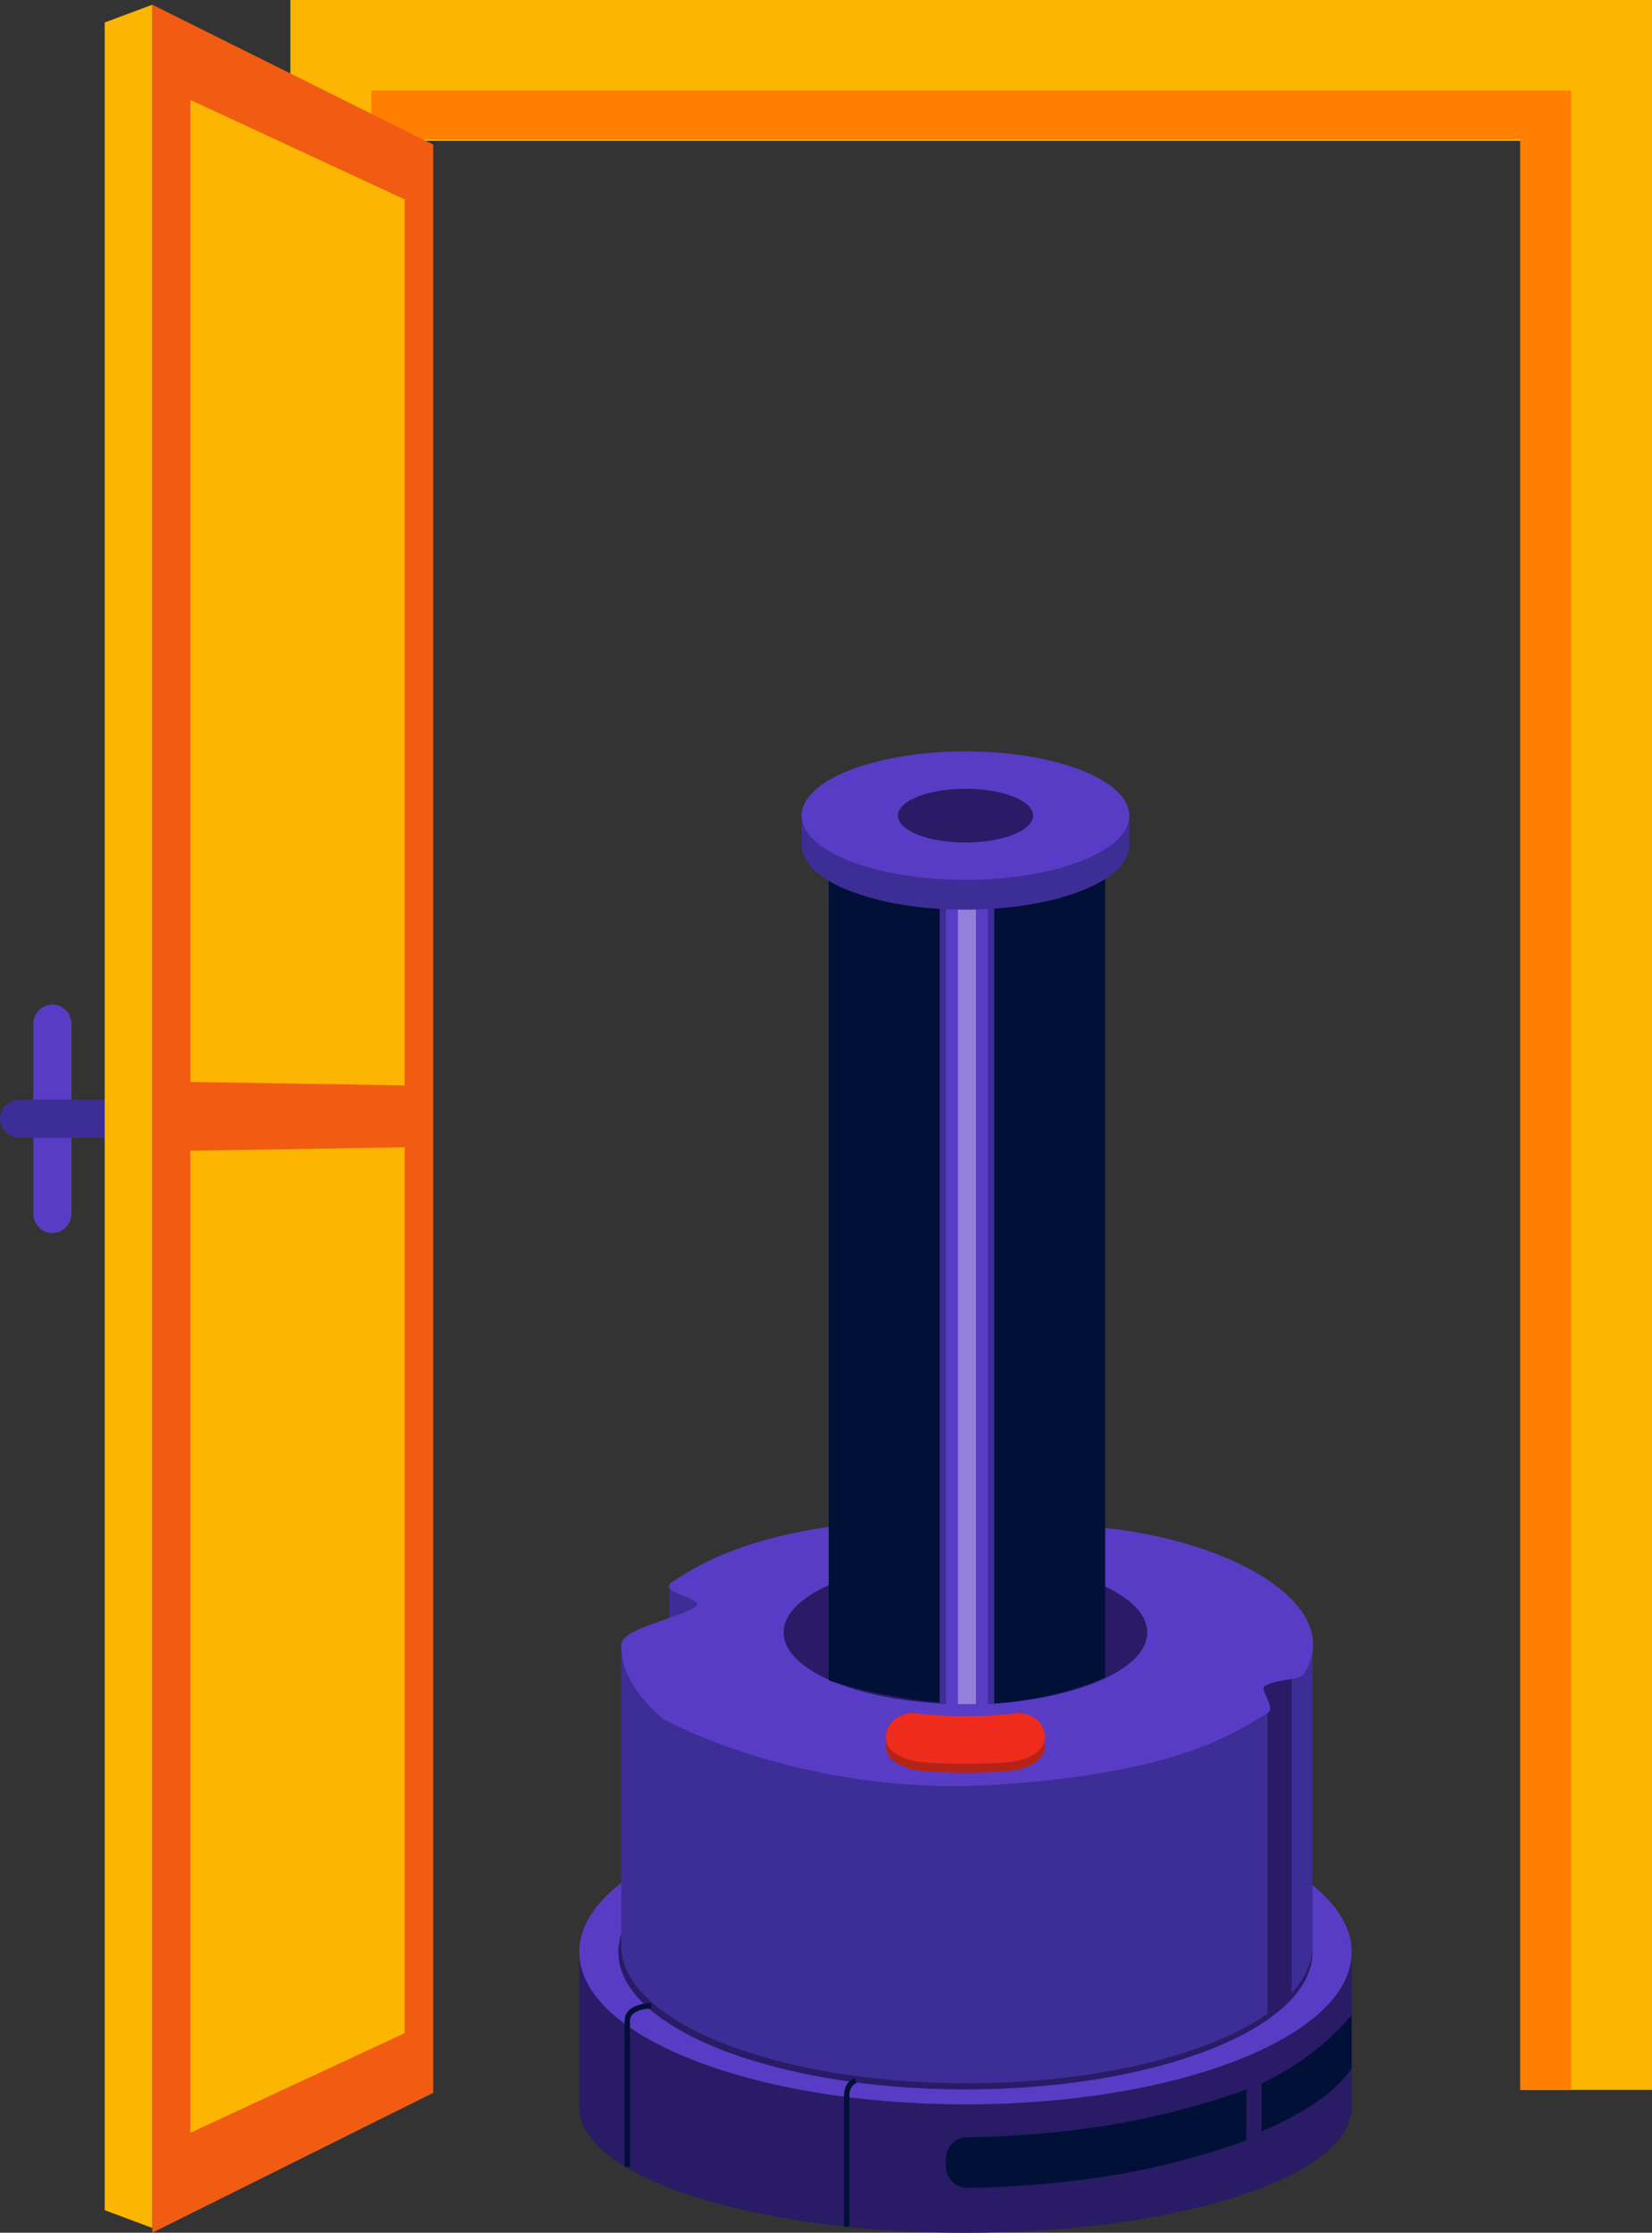 <svg xmlns="http://www.w3.org/2000/svg" width="154" height="208" viewBox="0 0 154 208"><rect x="0" y="0" width="154" height="208" fill="#333333" stroke="none"/><defs><clipPath id="gjq0a"><path d="M57.92 154.02h64.436v26.985h-.008c.005.092.008.185.008.278 0 7.065-14.425 12.792-32.218 12.792-17.794 0-32.218-5.727-32.218-12.792 0-.093.003-.186.007-.278h-.007z"/></clipPath></defs><g><g><g><g><path fill="#fcb500" d="M27.07 0v194.695h12.062V13.121h102.796v181.574h12.07V0H27.07z"/></g><g><path fill="#ff7f00" d="M34.62 194.699h4.741V12.985H141.71v181.714h4.75V8.43H34.62v186.269z"/></g><g><path fill="#593cc5" d="M4.885 114.868c-.98 0-1.775-.818-1.775-1.826V95.406c0-1.009.795-1.826 1.775-1.826.98 0 1.775.817 1.775 1.826v17.654c-.01 1.002-.801 1.808-1.775 1.808z"/></g><g><path fill="#3d2d96" d="M10.651 105.998H1.865c-1.03 0-1.865-.794-1.865-1.774s.835-1.774 1.865-1.774h8.768z"/></g><g><path fill="#f25c12" d="M14.2 207.996l26.184-13.032V13.473L14.2.44v207.556z"/></g><g><path fill="#fcb500" d="M37.721 101.114l-19.971-.322V9.31l19.971 9.27v82.534z"/></g><g><path fill="#fcb500" d="M37.721 189.406l-19.971 9.278v-91.482l19.971-.322v82.526z"/></g><g><path fill="#fcb500" d="M9.76 205.898l4.438 1.655V.44L9.76 2.095v203.803z"/></g></g><g><g><path fill="#291b66" d="M54 181.85h72v14.19h-.01c.007.092.01.185.01.278 0 6.453-16.118 11.685-36 11.685s-36-5.232-36-11.685c0-.093.003-.186.01-.278H54z"/></g><g><path fill="#593cc5" d="M90 196.039c19.882 0 36-6.353 36-14.19 0-7.836-16.118-14.189-36-14.189s-36 6.353-36 14.19c0 7.836 16.118 14.189 36 14.189z"/></g><g><path fill="#291b66" d="M89.998 194.647c17.87 0 32.358-5.73 32.358-12.799 0-7.068-14.487-12.798-32.358-12.798-17.87 0-32.358 5.73-32.358 12.798 0 7.069 14.487 12.799 32.358 12.799z"/></g><g><g><path fill="#3d2d96" d="M57.92 154.02h64.436v26.985h-.008c.005.092.008.185.008.278 0 7.065-14.425 12.792-32.218 12.792-17.794 0-32.218-5.727-32.218-12.792 0-.093.003-.186.007-.278h-.007z"/></g><g clip-path="url(#gjq0a)"><path fill="#291b66" d="M118.16 155.97h2.242v31.718h-2.242v-28.38l-.56-1.947z"/></g></g><g><path fill="#3d2d96" d="M62.4 147.9h3.362v3.895H62.4z"/></g><g><path fill="#593cc5" d="M62.686 147.35c3.082-1.947 11.767-8.068 40.343-5.008 12.546 1.344 22.469 7.543 18.49 13.633-.374.573-2.573.426-3.642 1.113-.462.297 1.098 2.047.28 2.504-2.562 1.432-7.564 5.565-25.494 6.677-17.93 1.113-30.817-6.12-30.817-6.12s-4.168-3.216-3.922-6.956c.105-1.598 5.729-2.467 7.004-3.617.714-.644-3.795-1.244-2.242-2.226z"/></g><g><g><path fill="#b32318" d="M94.906 164.86s-.935.29-4.902.29c-3.918 0-4.892-.29-4.892-.29-1.451-.398-2.532-.994-2.532-2.211 0-1.231 1.134-2.229 2.532-2.229 1.622.187 3.256.283 4.892.29 1.64-.004 3.277-.101 4.902-.29 1.395.005 2.522 1.001 2.522 2.229 0 1.217-1.277 1.923-2.522 2.211z"/></g><g><path fill="#ee2b1c" d="M94.906 164.03s-.935.29-4.902.29c-3.918 0-4.892-.29-4.892-.29-1.451-.398-2.532-.994-2.532-2.211 0-1.231 1.134-2.229 2.532-2.229 1.622.187 3.256.283 4.892.29 1.64-.004 3.277-.101 4.902-.29 1.395.005 2.522 1.001 2.522 2.229 0 1.217-1.277 1.923-2.522 2.211z"/></g></g><g><path fill="#291b66" d="M90 158.755c9.36 0 16.949-2.99 16.949-6.678 0-3.687-7.589-6.677-16.95-6.677-9.36 0-16.949 2.99-16.949 6.677 0 3.688 7.589 6.678 16.95 6.678z"/></g><g><path fill="#011037" d="M77.25 156.533s5.748 2.027 12.98 2.211c7.232.185 12.794-2.49 12.794-2.49V81.69s-5.006 2.396-12.794 2.58c-7.788.185-12.98-2.58-12.98-2.58z"/></g><g><path fill="#593cc5" d="M87.62 84.19h5.043v74.565H87.62z"/></g><g opacity=".35"><path fill="#fff" d="M89.3 84.19h1.68v74.565H89.3z"/></g><g><path fill="#3d2d96" d="M92.1 84.19h.56v74.565h-.56z"/></g><g><path fill="#3d2d96" d="M87.62 84.19h.56v74.565h-.56z"/></g><g><path fill="#3d2d96" d="M89.998 84.744c8.433 0 15.269-2.678 15.269-5.982v-3.2s-9.11-2.782-15.269-2.782c-5.537 0-15.268 2.782-15.268 2.782v3.2c0 3.304 6.836 5.982 15.268 5.982z"/></g><g><path fill="#593cc5" d="M89.998 81.964c8.433 0 15.269-2.678 15.269-5.982 0-3.304-6.836-5.982-15.269-5.982-8.432 0-15.268 2.678-15.268 5.982 0 3.304 6.836 5.982 15.268 5.982z"/></g><g><path fill="#291b66" d="M90.004 78.488c3.48 0 6.303-1.121 6.303-2.504s-2.822-2.504-6.303-2.504c-3.482 0-6.304 1.121-6.304 2.504s2.822 2.504 6.303 2.504z"/></g><g/><g/><g><path fill="none" stroke="#011037" stroke-miterlimit="20" stroke-width=".5" d="M60.721 186.85v0s-2.241 0-2.241 1.391v13.633"/></g><g><path fill="none" stroke="#011037" stroke-miterlimit="20" stroke-width=".5" d="M79.77 193.81v0s-.84.278-.84 1.391v12.242"/></g><g><path fill="#011037" d="M88.18 201.1a2 2 0 0 1 1.999-2s6.162-.004 12.816-1.061c7.354-1.169 13.2-3.389 13.2-3.389v4.73s-5.682 2.194-12.887 3.339c-6.803 1.08-13.12 1.105-13.12 1.105a2 2 0 0 1-2.008-2z"/></g><g><path fill="#011037" d="M117.6 194.09s2.634-1.155 5.27-3.297c1.987-1.614 3.135-3.103 3.135-3.103v5.008s-.982 1.468-2.802 2.782c-2.802 2.024-5.603 3.06-5.603 3.06z"/></g></g></g></g></svg>